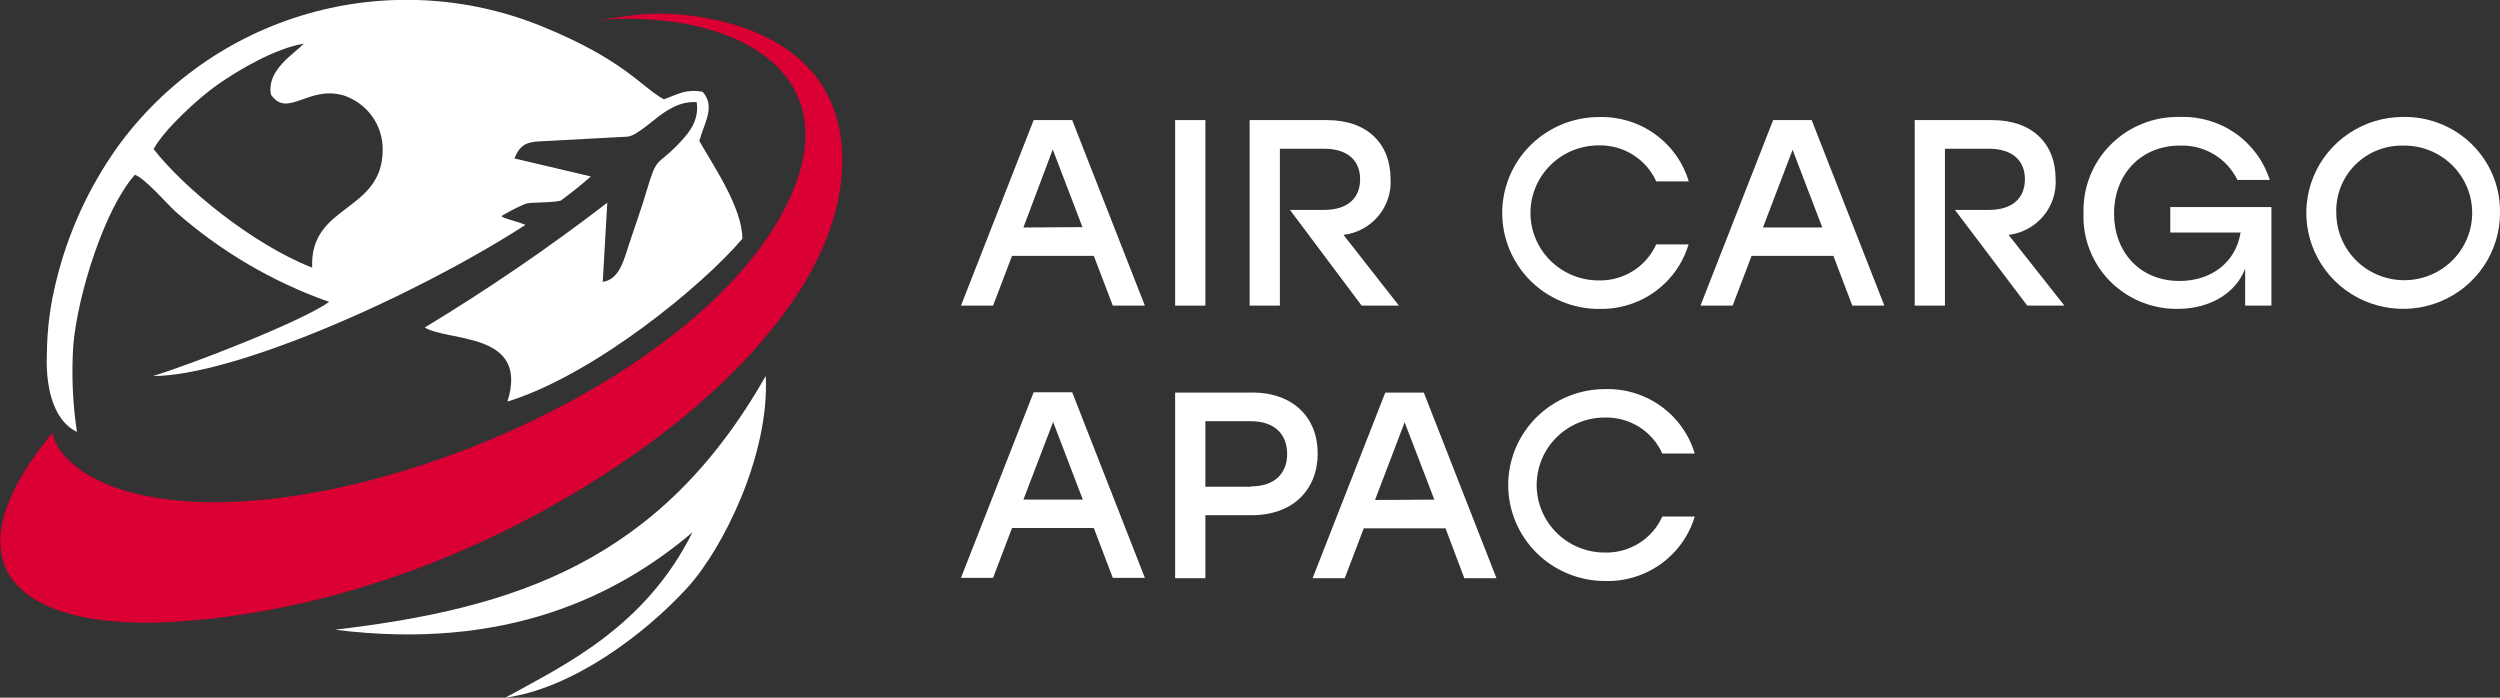 <?xml version="1.0" encoding="UTF-8"?> <svg xmlns="http://www.w3.org/2000/svg" width="215" height="60" viewBox="0 0 215 60" fill="none"><rect x="0" y="0" width="215" height="60" fill="#333333" stroke="none"/><g clip-path="url(#clip0_222_4028)"><path fill-rule="evenodd" clip-rule="evenodd" d="M28.809 54.155C43.553 56.013 53.148 51.205 59.555 45.778C55.445 54 48.491 57.213 43.459 60C49.148 59.226 55.352 54.65 59.086 50.57C62.212 47.172 66.205 39.035 65.853 32.33C56.766 48.333 44.256 52.336 28.809 54.155Z" fill="white"></path><path fill-rule="evenodd" clip-rule="evenodd" d="M13.236 12.852C15.76 16.096 21.644 20.981 26.848 23.017C26.606 17.512 32.919 18.31 32.911 12.852C32.918 11.825 32.596 10.823 31.993 9.988C31.389 9.154 30.535 8.53 29.551 8.206C26.496 7.316 24.73 10.212 23.3 8.137C22.91 6.039 25.246 4.668 26.129 3.755C23.644 4.165 20.511 6.023 18.737 7.262C17.081 8.415 14.112 11.133 13.197 12.844M6.618 37.146C6.244 34.669 6.139 32.159 6.306 29.659C6.689 25.293 8.994 17.961 11.603 15.027C12.502 15.368 14.291 17.458 15.12 18.224C18.973 21.621 23.451 24.25 28.309 25.966C25.785 27.739 16.167 31.432 13.158 32.338C20.019 32.338 35.404 25.634 45.194 19.339C44.639 19.107 43.764 18.883 43.389 18.743C43.014 18.604 43.147 18.557 43.389 18.426C43.973 18.085 44.579 17.783 45.202 17.52C45.765 17.365 47.304 17.466 48.218 17.257C49.187 16.544 50.062 15.848 50.812 15.174L44.241 13.626C44.905 11.923 45.866 12.24 47.882 12.077L53.813 11.76C54.289 11.76 54.719 11.551 56.235 10.335C57.188 9.561 58.431 8.671 59.915 8.787C60.189 10.599 58.938 11.76 58.079 12.658C56.516 14.207 56.462 13.525 55.664 16.235C55.211 17.783 54.696 19.208 54.18 20.756C53.664 22.305 53.305 24.031 51.836 24.24L52.227 17.435C47.2 21.299 41.959 24.881 36.529 28.165C38.599 29.419 45.538 28.506 43.639 34.537C51.148 32.214 60.47 24.511 63.845 20.532C63.845 17.83 61.236 14.075 60.142 12.124C60.579 10.514 61.548 9.19 60.431 7.897C58.962 7.634 58.313 8.106 57.094 8.539C55.219 7.541 53.688 5.125 46.53 2.237C40.152 -0.344 33.08 -0.716 26.461 1.182C19.842 3.08 14.065 7.138 10.064 12.697C7.591 16.186 5.81 20.108 4.813 24.256C4.309 26.283 4.047 28.361 4.032 30.449C3.93 32.694 4.321 36.023 6.618 37.146Z" fill="white"></path><path fill-rule="evenodd" clip-rule="evenodd" d="M50.687 1.781C63.032 0.526 74.19 6.279 67.01 18.813C57.813 34.893 25.066 47.272 9.915 41.93C8.642 41.481 5.126 39.964 4.501 37.231C-5.149 48.96 1.985 54.201 14.729 53.489C29.887 52.606 44.905 46.328 56.563 37.603C63.728 32.237 73.464 22.552 72.346 12.17C71.565 4.792 64.978 1.843 58.563 1.262C55.125 0.952 53.609 1.525 50.687 1.796" fill="#DA0033"></path><path d="M88.013 19.564L90.536 12.852L93.091 19.533L88.013 19.564ZM95.701 26.284H98.459L92.208 10.328H88.895L82.644 26.284H85.403L87.036 22.003H94.068L95.701 26.284Z" fill="white"></path><path d="M103.663 10.328H101.062V26.284H103.663V10.328Z" fill="white"></path><path d="M117.103 26.284H120.307L115.54 20.199C116.706 20.059 117.774 19.483 118.526 18.59C119.278 17.697 119.658 16.552 119.588 15.391C119.588 12.379 117.611 10.328 114.118 10.328H107.469V26.284H110.071V12.79H113.845C115.962 12.79 116.97 13.858 116.97 15.414C116.97 16.97 115.978 18.054 113.845 18.054H110.938L117.103 26.284Z" fill="white"></path><path d="M137.504 26.563C139.227 26.61 140.917 26.093 142.312 25.09C143.706 24.088 144.728 22.657 145.216 21.019H142.435C142.009 21.962 141.312 22.759 140.431 23.31C139.549 23.861 138.523 24.142 137.481 24.116C135.926 24.116 134.436 23.504 133.337 22.415C132.238 21.326 131.62 19.85 131.62 18.31C131.62 16.77 132.238 15.293 133.337 14.204C134.436 13.115 135.926 12.503 137.481 12.503C138.523 12.476 139.55 12.756 140.431 13.308C141.313 13.859 142.01 14.656 142.435 15.6H145.232C144.742 13.964 143.72 12.535 142.325 11.534C140.931 10.533 139.241 10.016 137.52 10.065C135.311 10.065 133.192 10.934 131.63 12.482C130.068 14.029 129.19 16.129 129.19 18.317C129.19 20.506 130.068 22.605 131.63 24.153C133.192 25.701 135.311 26.57 137.52 26.57" fill="white"></path><path d="M151.616 19.564L154.163 12.883L156.718 19.564H151.616ZM159.297 26.284H162.055L155.804 10.328H152.491L146.24 26.284H149.006L150.639 22.003H157.672L159.297 26.284Z" fill="white"></path><path d="M186.645 17.806V19.997H192.692C192.278 22.591 190.137 24.163 187.449 24.163C183.972 24.163 181.808 21.616 181.808 18.372C181.808 14.957 184.152 12.519 187.473 12.519C188.498 12.482 189.512 12.742 190.391 13.267C191.269 13.792 191.974 14.56 192.419 15.476H195.201C194.689 13.862 193.658 12.458 192.266 11.479C190.873 10.501 189.195 10.001 187.488 10.057C186.386 10.029 185.289 10.224 184.266 10.631C183.242 11.037 182.313 11.647 181.536 12.422C180.758 13.196 180.148 14.12 179.744 15.137C179.339 16.153 179.148 17.241 179.183 18.333C179.141 19.406 179.32 20.476 179.709 21.478C180.097 22.48 180.687 23.393 181.443 24.163C182.198 24.933 183.103 25.542 184.104 25.954C185.104 26.367 186.178 26.574 187.262 26.563C190.137 26.563 192.325 25.146 193.083 23.094V26.284H195.341V17.806H186.645Z" fill="white"></path><path d="M206.648 12.519C207.808 12.496 208.95 12.816 209.926 13.438C210.903 14.06 211.67 14.956 212.13 16.012C212.591 17.068 212.723 18.236 212.511 19.367C212.299 20.497 211.752 21.54 210.939 22.362C210.127 23.183 209.086 23.746 207.949 23.979C206.812 24.212 205.631 24.105 204.556 23.67C203.481 23.235 202.562 22.493 201.914 21.539C201.266 20.584 200.921 19.46 200.92 18.31C200.893 17.552 201.021 16.796 201.298 16.089C201.574 15.381 201.993 14.737 202.529 14.195C203.065 13.654 203.706 13.226 204.414 12.937C205.122 12.649 205.882 12.507 206.648 12.519ZM206.648 10.057C205.001 10.061 203.393 10.549 202.027 11.459C200.66 12.368 199.596 13.659 198.969 15.168C198.342 16.676 198.181 18.335 198.505 19.934C198.829 21.533 199.624 23.002 200.79 24.154C201.955 25.305 203.44 26.089 205.055 26.406C206.67 26.722 208.343 26.557 209.864 25.932C211.385 25.307 212.684 24.249 213.598 22.892C214.513 21.536 215 19.941 215 18.31C215.02 17.219 214.816 16.135 214.403 15.124C213.99 14.112 213.375 13.194 212.595 12.424C211.815 11.653 210.887 11.046 209.865 10.64C208.843 10.233 207.749 10.035 206.648 10.057Z" fill="white"></path><path d="M138.035 49.967C139.758 50.014 141.448 49.497 142.843 48.494C144.238 47.492 145.259 46.06 145.747 44.423H142.958C142.536 45.367 141.84 46.165 140.96 46.716C140.079 47.267 139.053 47.547 138.012 47.52C136.458 47.52 134.967 46.908 133.868 45.819C132.769 44.73 132.152 43.254 132.152 41.714C132.152 40.174 132.769 38.697 133.868 37.608C134.967 36.519 136.458 35.907 138.012 35.907C139.053 35.88 140.079 36.16 140.96 36.711C141.84 37.262 142.536 38.06 142.958 39.004H145.747C145.259 37.367 144.238 35.935 142.843 34.933C141.448 33.93 139.758 33.413 138.035 33.461C135.826 33.461 133.708 34.33 132.146 35.878C130.584 37.426 129.706 39.525 129.706 41.714C129.706 43.902 130.584 46.002 132.146 47.549C133.708 49.097 135.826 49.967 138.035 49.967ZM118.251 42.999L120.799 36.317L123.354 42.968L118.251 42.999ZM125.932 49.727H128.698L122.447 33.763H119.134L112.883 49.727H115.649L117.282 45.437H124.315L125.932 49.727ZM107.57 41.861H103.663V36.224H107.57C109.688 36.224 110.695 37.417 110.695 39.035C110.695 40.653 109.688 41.83 107.57 41.83V41.861ZM107.664 33.763H101.061V49.727H103.663V44.307H107.664C111.188 44.307 113.321 42.116 113.321 38.996C113.321 35.876 111.188 33.755 107.664 33.755V33.763ZM88.013 42.968L90.568 36.286L93.123 42.968H88.013ZM95.701 49.696H98.459L92.208 33.732H88.895L82.644 49.696H85.403L87.036 45.407H94.068L95.701 49.696Z" fill="white"></path><path d="M174.345 26.284H177.541L172.736 20.199C173.901 20.059 174.969 19.483 175.721 18.59C176.474 17.697 176.853 16.552 176.783 15.391C176.783 12.379 174.806 10.328 171.313 10.328H164.664V26.284H167.266V12.79H171.017C173.134 12.79 174.142 13.858 174.142 15.414C174.142 16.97 173.157 18.054 171.017 18.054H168.125L174.345 26.284Z" fill="white"></path></g><defs><clipPath id="clip0_222_4028"><rect width="215" height="60" fill="white"></rect></clipPath></defs></svg> 